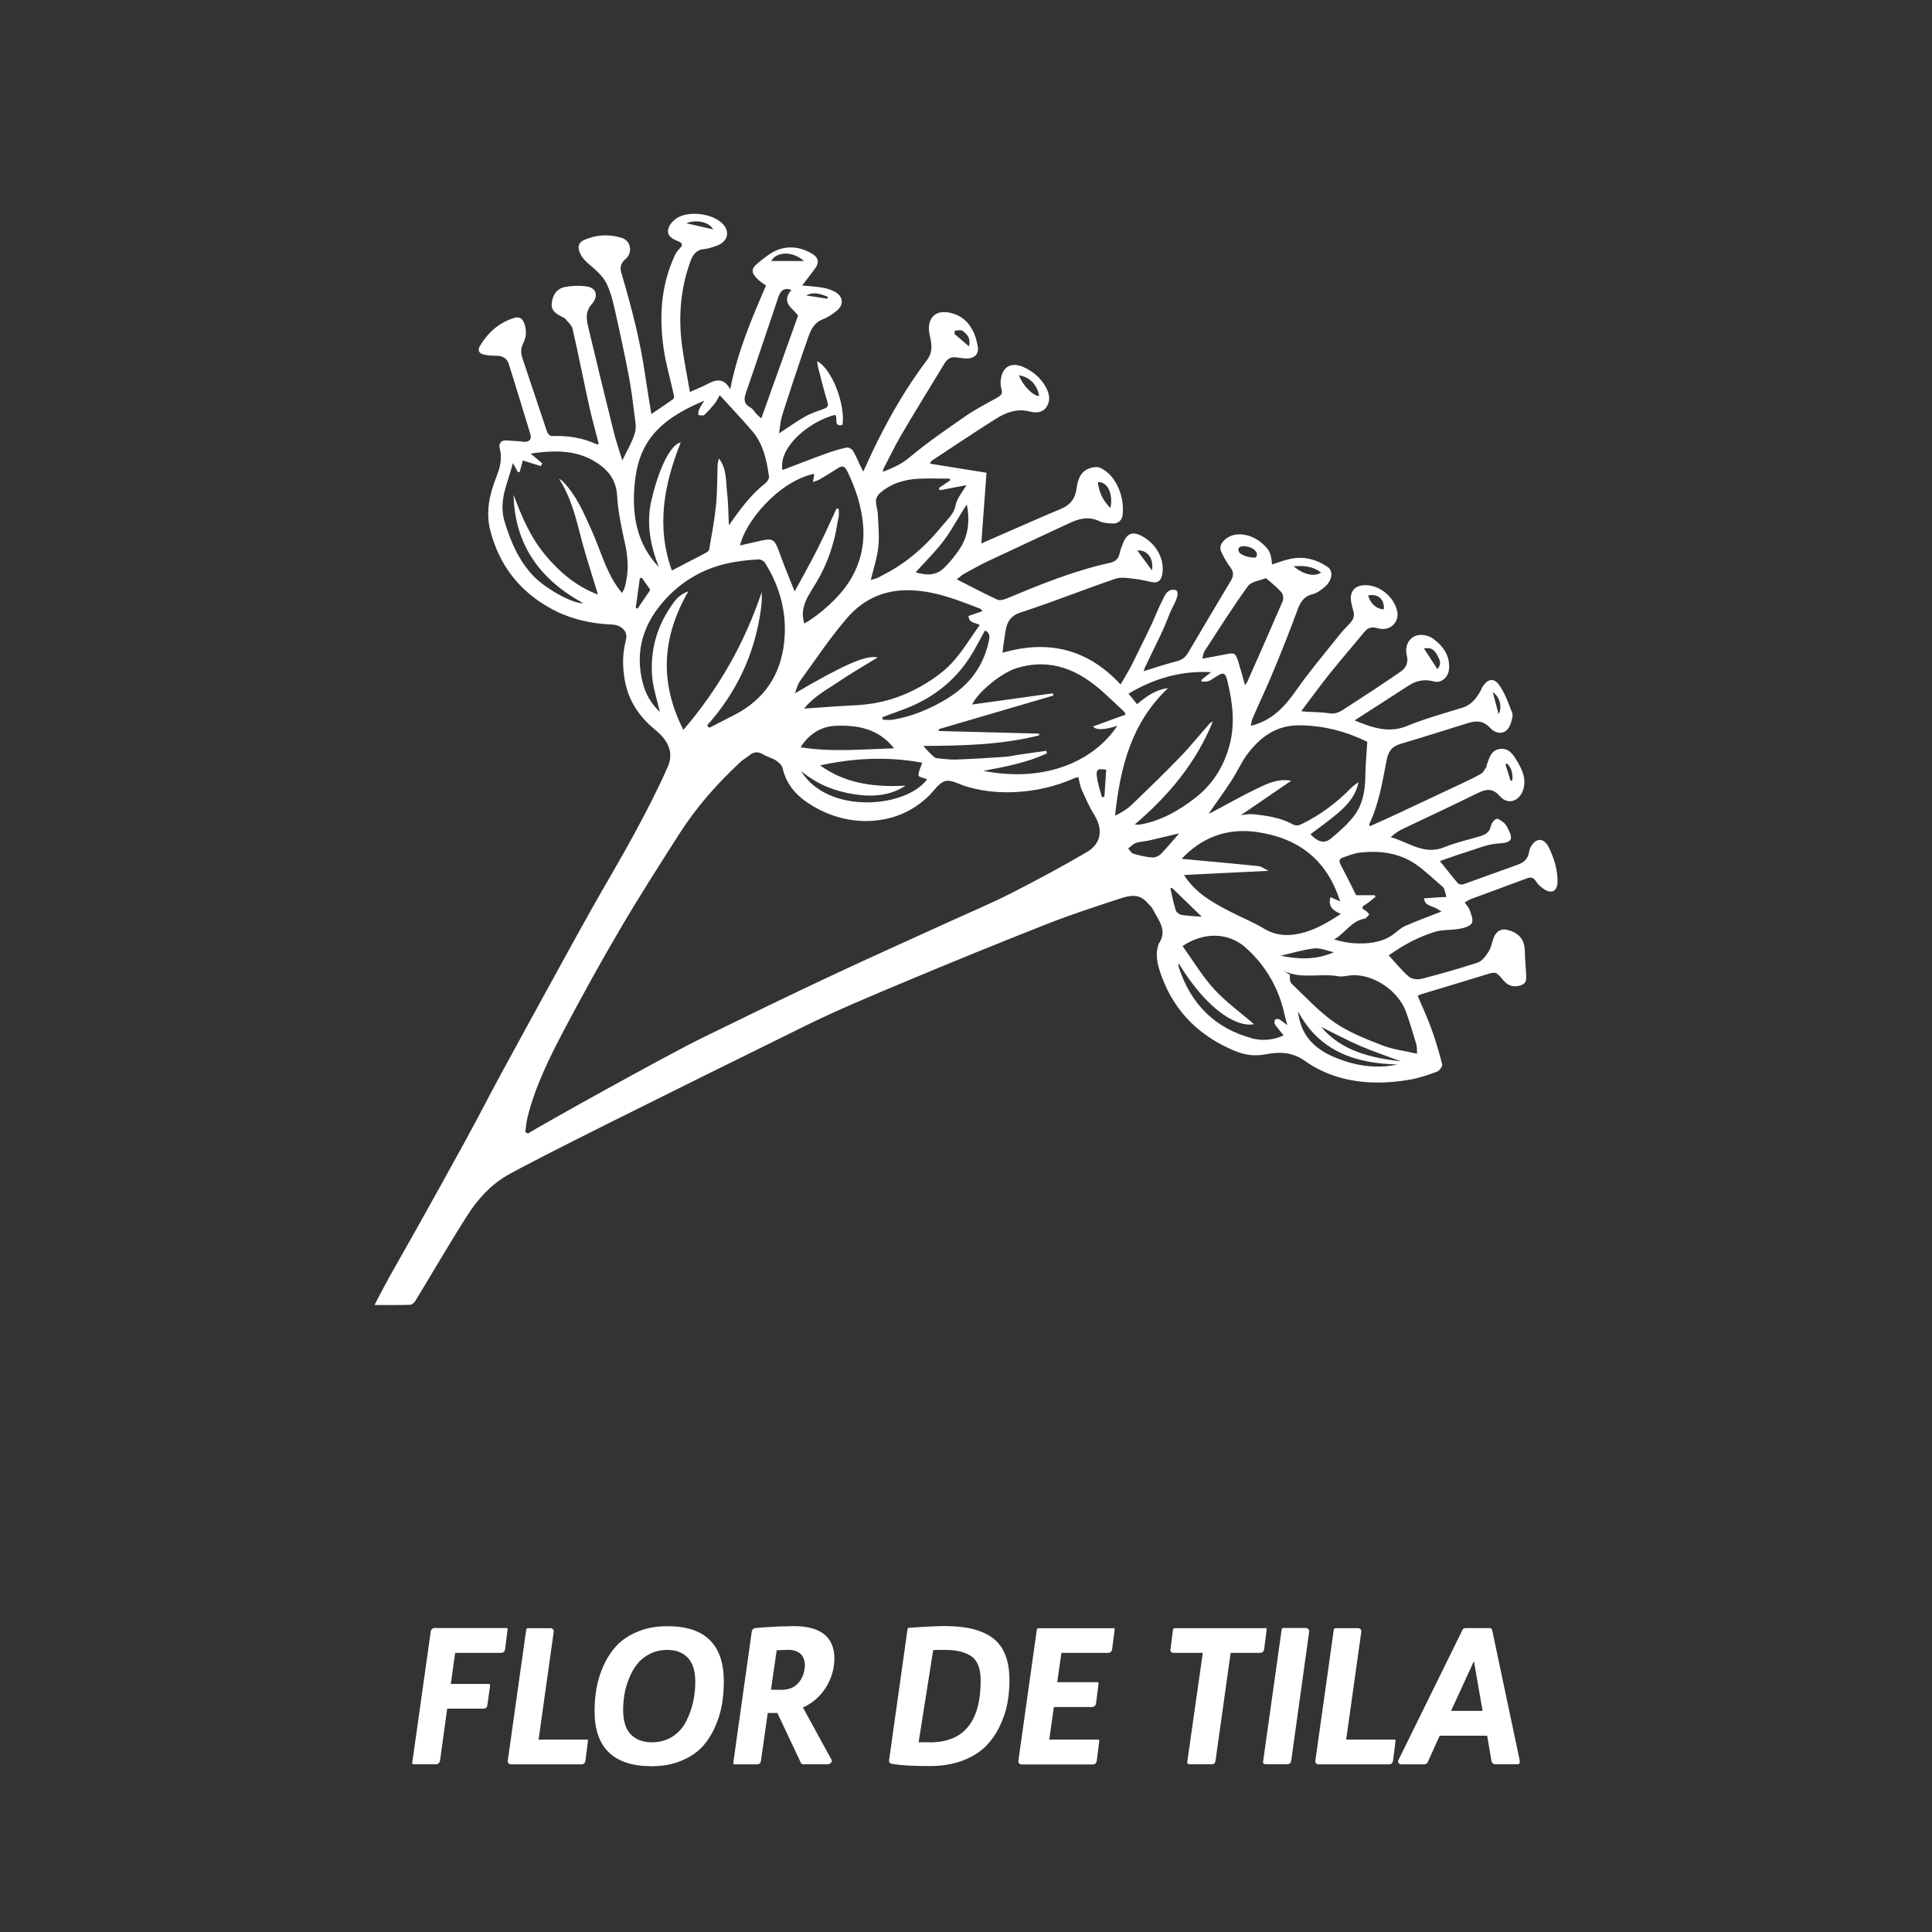 <svg xmlns="http://www.w3.org/2000/svg" id="Capa_1" viewBox="0 0 245 245"><rect x="0" y="0" width="245" height="245" fill="#333333" stroke="none"/><defs><style>      .cls-1 {        fill: #fff;      }    </style></defs><g><path class="cls-1" d="M64.12,206.45c.13,0,.2.02.23.05.02.03.03.1.01.22l-.31,2.42c-.03.3-.22.46-.55.46h-5.78l-.55,3.94h4.73c.13,0,.2.02.23.06.02.04.03.12.01.23l-.34,2.42c-.05.29-.22.43-.53.43h-4.56l-.91,6.6c-.02.11-.07.22-.17.31-.1.1-.21.14-.34.14h-2.78c-.13,0-.2-.02-.22-.05-.02-.03-.02-.1,0-.22l2.33-16.56c.02-.13.07-.24.17-.32.1-.09.2-.13.31-.13h9.02Z"></path><path class="cls-1" d="M74.34,220.59c.11,0,.18.01.2.04s.03.1.01.23l-.31,2.42c-.05.3-.22.46-.53.46h-8.93c-.11,0-.21-.04-.29-.13s-.11-.2-.1-.32l2.33-16.56c.02-.08.03-.14.05-.17.02-.03.04-.06.08-.07s.1-.02.18-.02h2.78c.11,0,.21.04.3.13.09.09.12.2.11.32l-1.92,13.68h6.02Z"></path><path class="cls-1" d="M82.55,223.97c-2.34,0-4.11-.58-5.33-1.74s-1.82-2.91-1.82-5.24c0-1.01.08-1.99.25-2.94s.47-1.91.91-2.88c.44-.97,1-1.81,1.67-2.52.67-.71,1.56-1.3,2.66-1.75,1.1-.46,2.36-.68,3.77-.68,4.75,0,7.13,2.34,7.13,7.01,0,1.01-.08,1.98-.24,2.93s-.46,1.9-.89,2.87-.98,1.81-1.64,2.52c-.67.71-1.55,1.3-2.66,1.75-1.11.46-2.38.68-3.8.68ZM82.62,220.95c1.01,0,1.89-.24,2.64-.72.75-.48,1.33-1.11,1.73-1.9.4-.78.7-1.6.89-2.44.19-.84.29-1.7.29-2.58,0-1.41-.32-2.44-.96-3.1s-1.5-.98-2.59-.98c-.82,0-1.55.17-2.21.5-.66.34-1.19.76-1.6,1.28-.41.52-.75,1.12-1.03,1.81-.28.69-.48,1.36-.59,2.03-.11.66-.17,1.32-.17,1.98,0,1.41.32,2.44.97,3.11.65.66,1.52,1,2.63,1Z"></path><path class="cls-1" d="M101.82,216.53l3.65,6.67c.05.11.01.23-.11.35s-.25.18-.4.18h-3.02c-.19,0-.31-.05-.36-.14l-3-6.36h-1.22l-.86,6.05c-.05.3-.21.46-.48.46h-2.78c-.13,0-.2-.02-.23-.05-.02-.03-.03-.1-.01-.22l2.33-16.56c.05-.27.22-.42.5-.46.43-.05,1.28-.1,2.54-.17l.29-.02h.12c.99-.03,1.61-.05,1.85-.05,3.46,0,5.18,1.38,5.18,4.15-.02,1.31-.38,2.52-1.08,3.64-.71,1.11-1.67,1.96-2.9,2.53ZM98.49,209.28l-.72,4.99c.22.02.66.02,1.3.02.94,0,1.67-.29,2.18-.88.51-.58.78-1.32.82-2.22-.03-1.31-.76-1.97-2.18-1.97-.19,0-.66.02-1.39.05Z"></path><path class="cls-1" d="M119.99,206.21c2.64,0,4.64.53,5.99,1.58,1.35,1.06,2.03,2.82,2.03,5.28,0,1.04-.09,2.04-.28,3.01-.18.97-.52,1.94-1,2.92-.48.98-1.09,1.82-1.82,2.54-.74.72-1.71,1.3-2.92,1.75-1.21.45-2.59.67-4.14.67-2,0-3.54-.09-4.63-.26-.18-.03-.3-.08-.38-.16-.08-.07-.11-.16-.1-.28l2.33-16.56c.03-.16.06-.25.1-.26.03-.02.07-.02.12-.02,2.02-.14,3.58-.22,4.7-.22ZM117.93,220.95c4.29,0,6.43-2.62,6.43-7.85,0-1.49-.39-2.5-1.16-3.05-.78-.54-1.86-.82-3.25-.82-.83,0-1.37,0-1.61.02l-1.85,11.69h1.44Z"></path><path class="cls-1" d="M141.13,206.45c.11,0,.18.01.19.04.02.02.02.08.02.18v.05l-.31,2.42c-.05.3-.22.46-.53.46h-5.9l-.53,3.72h5.02c.11,0,.18.01.2.04.02.02.03.1.01.23l-.31,2.42c-.06.3-.25.46-.55.46h-4.8l-.58,4.13h6.12c.11,0,.18.01.2.04.02.02.03.1.01.23l-.31,2.42c-.05.3-.22.46-.53.46h-9.02c-.11,0-.21-.04-.29-.13s-.11-.2-.1-.32l2.33-16.56c.02-.08.03-.14.05-.17.02-.03.04-.06.08-.07s.1-.02.18-.02h9.34Z"></path><path class="cls-1" d="M160.41,206.45c.11,0,.18.01.2.04s.03.1.01.23l-.31,2.42c-.05.3-.22.46-.53.46h-3.72l-1.92,13.7c-.05.29-.2.43-.46.43h-2.78c-.13,0-.22-.02-.28-.07-.06-.05-.08-.13-.06-.24l1.97-13.82h-3.74c-.13,0-.23-.05-.3-.14-.07-.1-.09-.2-.06-.31l.31-2.42c.02-.08.03-.14.05-.17.02-.03.04-.06.08-.07.04-.02.1-.02.18-.02h11.35Z"></path><path class="cls-1" d="M162.83,206.45h2.78c.11,0,.21.04.3.13.09.09.12.2.11.32l-2.28,16.39c-.05.29-.21.43-.48.43h-2.78c-.22,0-.33-.1-.31-.31l2.35-16.7c.02-.11.04-.18.07-.22.03-.03.11-.05.24-.05Z"></path><path class="cls-1" d="M176.75,220.59c.11,0,.18.01.2.04s.03.1.01.23l-.31,2.42c-.05.3-.22.46-.53.46h-8.93c-.11,0-.21-.04-.29-.13s-.11-.2-.1-.32l2.33-16.56c.02-.08.03-.14.05-.17.02-.03.04-.06.08-.07s.1-.02.18-.02h2.78c.11,0,.21.04.3.13.09.09.12.2.11.32l-1.92,13.68h6.02Z"></path><path class="cls-1" d="M192.69,223.2c.1.35,0,.53-.26.53h-2.88c-.18,0-.31-.13-.41-.38l-.55-3.24h-6.02l-1.51,3.34c-.08.19-.25.29-.5.29h-2.88c-.13,0-.24-.06-.32-.17-.09-.11-.1-.22-.04-.34l8.16-16.58c.06-.13.2-.19.41-.19h3c.21,0,.33.13.36.38l3.46,16.37ZM184,216.96h4.01l-1.1-6.31-2.9,6.31Z"></path></g><path class="cls-1" d="M171.75,91.35c2.29.92,4.34,1.68,6.71.7,2.26-.93,4.63-1.58,6.98-2.3,1.1-.34,1.72-1.13,2.26-2.04.12-.19.18-.42.3-.61.66-1.03,1.42-1.18,2.09-.26.76,1.04,1.19,2.33,1.67,3.55.13.32-.02.78-.12,1.16-.48,1.73-1.84,1.65-2.68.75-.9-.96-1.8-.92-2.86-.59-2.83.88-5.65,1.78-8.49,2.62-1.12.33-1.56.96-1.78,2.12-.53,2.73-.98,5.5-2.18,8.05-.02.04.01.11.04.28.9-.4,1.79-.78,2.66-1.19,3.03-1.41,6.05-2.84,9.07-4.26.81-.39,1.64-.76,2.41-1.22.3-.18.46-.58.68-.88.03-.04,0-.12.01-.17.33-.89.54-1.96,1.71-2.09,1.15-.13,1.71.79,2.2,1.62.63,1.07,1.14,2.21.74,3.52-.45,1.48-1.93,2.03-2.95.87-1.03-1.17-1.87-.88-2.99-.33-3.12,1.54-6.29,3-9.43,4.51-.51.24-.98.58-1.44,1,2.26.63,4.23,2.33,6.81,1.27,1.48-.61,3.07-.94,4.6-1.41.64-.2,1.13-.51,1.29-1.26.07-.36.39-.8.71-.92.22-.08.65.28.94.5.19.15.33.38.45.61.76,1.43.67,1.92-1.13,2.01-1.48.08-2.93.75-4.38,1.19-1.04.32-2.07.7-3.05,1.04.75.94,1.49,1.9,2.29,2.83.12.14.5.18.7.11,2.29-.81,4.56-1.66,6.85-2.47.85-.3,1.35-.76,1.49-1.73.07-.49.51-1.14.95-1.33.69-.31,1.24.25,1.54.88.66,1.39,1.13,2.84,1.09,4.41-.03,1.08-.7,1.48-1.62.92-.43-.26-.85-.62-1.11-1.04-.33-.55-.66-.57-1.19-.37-2.35.88-4.71,1.74-7.06,2.61-.26.1-.49.27-.79.44.23.33.53.62.64.97.18.53.48,1.24.27,1.63-.21.4-.95.62-1.5.72-1.05.2-2.19.09-3.2.4-2.08.64-3.99,1.66-5.84,2.98.91.99,1.66,1.94,2.56,2.71.36.3,1.1.4,1.58.27,2.4-.62,4.79-1.29,7.15-2.07.55-.18,1.01-.83,1.36-1.36.31-.48.42-1.1.61-1.66.35-1.02,1.04-1.38,2.04-1.05,1.37.45,1.94,1.27,1.96,2.71.02.94.11,1.88.16,2.82.03.55.09,1.15-.57,1.39-.66.24-1.34.26-1.94-.23-.15-.13-.3-.27-.43-.43-.91-1.08-.9-1.05-2.32-.61-2.71.84-5.43,1.65-8.15,2.47-.13.04-.25.13-.34.18.58,1.36,1.21,2.71,1.71,4.09.55,1.51,1.01,3.05,1.4,4.61.06.24-.36.79-.67.91-1.13.42-2.29.82-3.47,1.02-1.4.24-2.84.38-4.26.36-3.27-.04-6.38-.87-9.04-2.76-1.64-1.17-3.29-1.14-5.02-.81-1.33.25-2.57.07-3.73-.4-4.45-1.81-7.68-4.89-9.37-9.44-.45-1.23-.86-2.52-.49-3.88.04-.13.07-.28.15-.39,1.07-1.65-.1-2.92-.77-4.25-.2-.39-.57-.7-.88-1.03-.94-1-2.12-.76-3.18-.41-3.16,1.03-6.33,2.06-9.43,3.28-6.09,2.4-12.15,4.87-18.18,7.4-4.17,1.75-8.35,3.49-12.41,5.49-18.82,9.27-34.54,17.07-37.87,19-2.12,1.23-3.76,3.08-5.06,5.13-2.26,3.55-4.36,7.19-6.56,10.79-.13.22-.44.47-.68.47-1.44.04-2.88.02-4.48.02.6-1.14,1.13-2.19,1.7-3.22,1.28-2.3,2.6-4.58,3.88-6.88,2.01-3.6,4.02-7.21,6-10.83,1.55-2.83,3.02-5.71,4.56-8.55,2.28-4.2,4.59-8.4,6.89-12.59,1.51-2.75,3.02-5.51,4.56-8.25,1.79-3.18,3.67-6.3,5.4-9.51,1.49-2.76,2.94-5.55,4.2-8.42.83-1.9-.05-3.44-1.6-4.7-2.02-1.65-3.37-3.67-3.84-6.23-.32-1.72-.32-3.45.14-5.16.28-1.05-.54-1.9-1.78-1.95-2.67-.11-5.25-.69-7.59-1.95-4.05-2.17-6.7-5.52-7.84-10-.59-2.33-.1-4.57.77-6.75.47-1.18.77-2.35.43-3.65-.13-.49.09-1.05.82-1,.74.05,1.48.08,2.22.17.68.08,1.05-.3.85-.95-.91-2.99-1.81-5.98-2.76-8.96-.2-.63-.72-.97-1.43-.99-.59-.01-1.2-.03-1.77-.17-.58-.14-.76-.56-.42-1.12,1.03-1.68,2.42-2.93,4.32-3.51.57-.18,1.04-.03,1.3.73.3.88.25,1.69-.13,2.44-.36.69-.34,1.3-.1,1.99,1.05,3.1,2.06,6.2,3.11,9.29.08.23.39.54.58.53,1.99-.08,3.91.2,5.73,1.05.04.02.11-.02.24-.06-.41-1.62-.87-3.23-1.23-4.87-.71-3.22-1.34-6.46-2.08-9.68-.11-.49-.59-.89-.93-1.31-.1-.12-.29-.18-.44-.26-.66-.35-1.35-.74-1.29-1.59.07-1.06.57-1.96,1.67-2.18.86-.17,1.79-.2,2.67-.09,1.47.18,1.54,1.35.78,2.21-.93,1.05-.7,2.04-.45,3.1,1.05,4.42,2.12,8.82,3.22,13.23.28,1.14.68,2.26,1.07,3.54.6-1.27,1.27-2.35,1.6-3.52.22-.77,0-1.69-.1-2.53-.19-1.57-.39-3.15-.69-4.71-.55-2.85-1.16-5.69-1.8-8.52-.24-1.07-.53-2.15-1-3.13-.35-.73-.98-1.37-1.59-1.92-.71-.64-1.51-1.15-1.86-2.14-.28-.78,0-1.23.64-1.51,1.54-.66,3.15-.74,4.73-.24,1.17.37,1.41,1.87.48,2.68-.56.48-.76,1.02-.54,1.74,1.27,4.3,2.41,8.63,3.04,13.08.23,1.59.5,3.18.77,4.84.93-.63,1.86-1.25,2.78-1.91.1-.07.1-.34.07-.5-.43-1.98-1.02-3.94-1.3-5.95-.56-3.94-.34-7.83,1.32-11.53.17-.39.39-.79.69-1.07.56-.55.32-.77-.26-1-.76-.3-1.45-.74-1.1-1.69.17-.46.59-.92,1.01-1.19,1.52-.97,4.42-.62,5.73.61,1.09,1.02.81,2.35-.62,2.87-.53.19-1.08.39-1.63.44-1.01.08-1.45.76-1.73,1.54-1.27,3.49-1.56,7.1-1.06,10.77.26,1.9.64,3.78.99,5.81.84-.38,1.54-.65,2.2-1,1.08-.57,2.1-.85,2.91.66.9-4.63,2.63-8.76,4.54-13.17-.26-.19-.67-.42-1-.73-.92-.88-.94-1.39.03-2.16.79-.64,1.62-1.33,2.55-1.66,1.47-.52,2.98-.27,4.33.57.74.46.85,1.08.35,1.78-.53.73-1.1,1.44-1.68,2.2.9.09,1.79.14,2.66.29.52.09,1.05.27,1.51.52,1.04.57,1.15,1.62.24,2.38-.54.45-1.16.85-1.81,1.11-1.06.42-1.5,1.32-1.82,2.24-1.15,3.27-2.23,6.56-3.29,9.86-.25.77-.29,1.61-.42,2.36,1.09-.71,2.15-1.48,3.28-2.12.73-.42,1.54-.68,2.34-.97.47-.17.7-.3.52-.9-.46-1.48-.82-2.98-1.21-4.48-.05-.2-.05-.42-.09-.69,1.85.98,3.59,5.44,3.21,8.09-1.24.27-.51-.95-.95-1.28-3.27.84-7.18,4.07-6.67,7,1.87-.71,3.73-1.44,5.61-2.12.82-.3,1.67-.55,2.52-.73.24-.05.66.16.8.38.35.54.58,1.15.86,1.74.13.27.26.53.46.93.64-1.37,1.18-2.6,1.78-3.8,1.81-3.63,3.86-7.11,6.3-10.35.78-1.02.6-2.03.35-3.14-.41-1.81.39-3.45,2.81-2.8,1.24.33,2.06,1.08,2.61,2.13.36.68.59,1.46.69,2.23.11.83-.47,1.37-1.34,1.38-.5,0-1.01-.09-1.51-.15-.71-.08-1.12.33-1.44.87-1.8,2.97-3.63,5.92-5.39,8.91-.84,1.44-1.56,2.95-2.33,4.43-.03.06-.01.15-.02.31,1.18-.49,2.25-.9,3.25-1.74,2.29-1.92,4.77-3.63,7.23-5.33,1.25-.87,2.61-1.56,3.94-2.3.46-.26.79-.48.6-1.1-.11-.34-.13-.72-.1-1.08.15-1.77,1.34-2.47,3-1.68,1.16.55,2.13,1.37,2.76,2.56.43.82.57,1.61.07,2.41-.49.79-1.36.82-2.09.63-1.65-.44-3.06.09-4.37.92-2.76,1.74-5.46,3.56-8.18,5.35-.04.03-.05.1-.14.33,2.36.38,4.69.76,7.15,1.15-.22,2.92-.44,5.92-.66,8.97.87-.38,1.74-.76,2.6-1.14,2.49-1.08,4.96-2.19,7.46-3.23,1.24-.51,1.86-1.33,2.03-2.65.13-1.01.46-2.05,1.54-2.48.45-.18,1.09-.27,1.49-.08,2.16,1.03,3.08,3.97,2.79,6.03-.09.63-.59,1.06-1.28,1.02-.56-.03-1.17-.06-1.66-.3-1.35-.65-2.57-.33-3.82.26-3.45,1.62-6.91,3.21-10.36,4.84-1.02.48-2,1.04-2.99,1.59-.29.16-.54.4-.91.69,1.78.9,3.44,1.78,5.14,2.57.3.14.8.02,1.15-.13,4.28-1.78,8.56-3.53,13.11-4.53.65-.14,1.11-.47,1.24-1.18.06-.36.22-.7.34-1.04.54-1.57,1.31-1.9,2.74-1.04,1.61.97,2.65,2.81,2.35,4.65-.11.71-.44,1.19-1.24,1.06-.74-.12-1.48-.35-2.22-.42-.82-.08-1.74-.27-2.48-.02-4.03,1.37-7.99,2.97-12.04,4.28-1.88.61-1.84,2.02-2.07,3.44-.08.47-.13.95-.22,1.67,5.8-1.68,10.79-.5,14.97,4.02.55-.96,1.08-1.78,1.51-2.66,1.96-4.03,2.26-4.5,3.04-6.37.29-.7.63-1.39.97-2.07.29-.59.68-1.07,1.54-.86.57.62-.47,2.03-.85,3.02-.94,2.46-1.46,3.28-3.13,6.81-.08.16-.12.34-.15.44,1.41-.43,2.78-.89,4.19-1.25.65-.17,1.09-.49,1.43-1.06,1.79-3.04,3.6-6.08,5.41-9.11.34-.58.46-1.09-.01-1.71-.49-.64-.9-1.37-1.23-2.11-.12-.28-.04-.8.16-1.05,1.23-1.62,3.53-1.17,4.88-.07,1.16.95,1.31,1.35,1.45,2.83.77-.24,1.52-.53,2.29-.7,1.72-.38,3.32.05,4.75,1.01.78.53.59,1.75-.37,2.55-.45.38-.97.78-1.52.91-1.12.27-1.55,1-1.92,1.99-.95,2.59-1.97,5.16-3.03,7.71-.84,2.04-1.79,4.03-2.67,6.05-.13.3-.15.64-.22.94,2.66-.63,4.3-2.41,5.77-4.52,1.67-2.39,3.57-4.62,5.39-6.91.44-.56.93-1.08,1.42-1.59.45-.46.61-.97.41-1.59-.08-.24-.13-.49-.19-.74-.43-1.58.31-2.55,1.89-2.48,1.63.07,3.21,1.32,3.75,2.87.27.78.25,1.47-.32,2.1-.57.63-1.35.68-2.06.48-.72-.2-1.2-.08-1.65.47-1.49,1.8-3.02,3.57-4.48,5.39-1.2,1.5-2.32,3.06-3.54,4.67.27.03.47.05.68.07.97.06,1.95.04,2.89.2.9.15,1.53-.31,2.17-.73,2.3-1.48,4.59-2.99,6.85-4.54.67-.46,1.04-1.13.8-2.07-.32-1.25.35-2.43,1.52-2.59.6-.08,1.39.13,1.87.5,1.23.94,2.12,2.13,1.96,3.85-.09.98-.96,1.8-1.91,1.54-1.19-.33-2.23-.12-3.24.54-2.2,1.43-4.42,2.85-6.8,4.38ZM66.62,143.57c.12.06.23.11.35.17,1.14-.78,17.5-9.88,22.03-12.1,5.41-2.65,10.83-5.29,16.29-7.85,5.11-2.4,10.27-4.7,15.41-7.05,2.55-1.16,5.14-2.25,7.63-3.52,3.2-1.63,6.37-3.34,9.47-5.15,1.87-1.09,2.1-2.89.98-4.71-.62-1-1.1-2.09-1.59-3.17-.23-.51-.3-1.09-.44-1.64-.24.05-.33.05-.4.09-2.54,1.14-5.22,1.73-7.98,1.82-2.01.06-4.03-.16-5.97-.77-.85-.27-1.83-.85-2.56-.63-.81.24-1.39,1.23-2.07,1.88-2.12,2.05-4.68,3.07-7.59,3.17-2.55.08-4.95-.62-7.13-1.91-1.86-1.1-3.31-2.57-3.81-4.81-.08-.37-.51-.73-.86-.97-.47-.3-1.05-.42-1.53-.72-.67-.41-1.24-.41-1.84.1-.34.29-.76.5-1.09.81-2.96,2.73-5.61,5.75-7.78,9.14-2.52,3.94-5.05,7.89-7.42,11.93-2.44,4.14-4.77,8.36-7.02,12.61-1.93,3.64-3.79,7.34-4.8,11.38-.16.63-.2,1.28-.29,1.92ZM89.68,92c.09.1.18.19.27.29,1.07-.54,2.13-1.09,3.2-1.64,3.75-1.93,5.84-5.04,6.29-9.19.4-3.62-.5-7.01-2.43-10.09-.15-.24-.56-.45-.84-.43-.99.05-1.98.16-2.97.32-3.75.61-6.87,2.39-9.3,5.28-2.44,2.91-3.35,6.26-2.41,9.99.35,1.4,1.03,2.67,2.19,3.75-.35-1.56-.84-2.96-.97-4.4-.28-3.18.49-6.15,2.26-8.82.53-.8,1.09-1.65,2.32-2.07-3.35,5.81-3.69,11.53-.63,17.57,4.54-5.3,7.78-11.06,9.93-17.47.04.72,0,1.43-.09,2.13-.76,5.61-3.04,10.54-6.84,14.78ZM83.52,71.86c-1.03-2.7-1.58-5.47-.93-8.32.94-4.16,2.47-7.21,3.73-7.43-2.12,5.32-3.13,10.66-1.12,16.24,1.48-.77,2.84-1.47,4.19-2.18.21-.11.51-.29.54-.48.32-1.87.68-3.74.87-5.62.17-1.71.14-3.43.2-5.15,0-.18.07-.37.17-.79,1.02,1.39.86,2.84,1.02,4.19.17,1.42.17,2.85.24,4.3,1.39-1.97,2.74-3.86,4.61-5.32.24-.19.51-.6.48-.86-.3-2.08-.72-4.14-2.14-5.79-1.31-1.52-2.69-2.98-4.11-4.54-.21.37-.37.73-.61,1.03-.42.52-.86,1.03-1.35,1.48-.14.13-.51.02-.77.01.03-.23.01-.48.1-.68.16-.35.39-.67.67-1.14-6.1,2.53-8.32,5.55-8.81,10.4-.39,3.88.14,7.64,3.02,10.67ZM101.95,89.86c1.33-.09,2.66-.19,3.99-.28,1-.07,2-.11,2.99-.17,2.78-.19,5.4-.98,7.8-2.35,1.42-.81,2.83-1.76,3.93-2.94,1.34-1.43,2.36-3.17,3.58-4.86-.51-.31-1.4-.23-1.42-1.15.58-.2,1.15-.4,1.77-.61-.15-.17-.19-.27-.26-.3-3.06-1.18-6.08-2.4-9.48-2.35-3.02.05-5.47,1.29-7.33,3.41-2.21,2.53-4.08,5.36-6.06,8.09-.32.45-.45,1.04-.66,1.57,5.98-3.49,9.02-4.92,10.49-4.54-1.74,1.07-3.37,2-4.91,3.05-1.54,1.04-3.22,1.91-4.41,3.43ZM124.68,97.75c7.97,1.56,14.08-1.3,17.01-5.71q-2.53.81-3.08.08c1.41-.51,2.77-1,4.14-1.5-.05-.09-.11-.29-.25-.42-.82-.78-1.64-1.55-2.48-2.32-3.17-2.89-6.69-4.49-11.09-3.16-1.83.55-4.91,2.99-5.65,4.62,3.36-.47,6.8-.94,10.24-1.42.02.09.05.19.07.28-4.85,1.42-9.71,2.84-14.56,4.27.02.08.03.15.05.23,4.23.11,8.46.22,12.68.33,0,.08,0,.16,0,.23-4.79,1.2-9.7,1.31-14.65,1.33.42.55.87.98,1.33,1.39.09.08.23.16.36.17.8.07,1.6.2,2.4.17,2.06-.07,4.11-.2,6.16-.34.65-.04,1.29-.2,1.93-.29,1.13-.16,2.27-.32,3.4-.48.02.11.04.21.07.32-2.56,1.21-5.33,1.71-8.1,2.23ZM65.12,62.74c1.01,2.7,2.12,5.34,3.97,7.57,1.84,2.23,4.01,4.07,6.74,5.09-.55-1.8-1.09-3.51-1.6-5.22-.95-3.21-1.46-6.57-3.34-9.46.18.09.34.19.47.32,1.75,1.78,2.69,4.05,3.69,6.27,1.2,2.65,1.85,5.55,3.84,7.89.11-.24.26-.48.34-.74.5-1.79.45-3.56.06-5.38-.45-2.04-.91-4.11-1.03-6.18-.1-1.74-.84-2.94-2.13-3.91-2.67-1.99-5.69-1.93-8.84-1.47.52.44,1,.84,1.48,1.24-.06.12-.13.23-.19.35-.73-.23-1.46-.46-2.28-.72-.11.42-.25.94-.4,1.47-.08,0-.15,0-.23.01-.22-.39-.43-.79-.63-1.15-.59,2.43-1.87,4.7-1.06,7.39.75,2.51,1.74,4.83,3.51,6.77,1.6,1.76,5.14,3.69,6.48,3.62-5.48-2.99-8.71-7.41-8.84-13.76ZM148.14,87.25c-4.69,4.4-6.09,10.11-6.74,16.19.77-.37,1.48-.79,2.06-1.34,2.09-2,4.17-4.01,6.18-6.09,1.31-1.35,2.49-2.83,3.74-4.24.11-.13.29-.2.43-.29-2.13,5.26-5.64,9.44-9.91,13.07.32.05.57.03.81-.01,2.56-.48,4.76-1.74,6.79-3.3,2.18-1.68,3.6-3.86,4.36-6.52.79-2.75.48-5.45-.16-8.15-.32-1.37-.49-1.41-1.67-.64-.26.17-.52.36-.81.45-.26.08-.55.05-.83.06-.02-.07-.03-.14-.05-.21.42-.33.83-.66,1.24-.99-3.8-.21-7.21.79-10.47,2.72.4.5.75.92,1.08,1.34,1.21-1.01,2.36-1.84,3.95-2.04ZM173.38,94.07c-2.59-1.28-5.52-2.09-8.68-2.09-2.85,0-4.83,1.46-6.44,3.55-.82,1.07-1.36,2.34-2.1,3.47-.94,1.44-1.95,2.83-2.89,4.18.08-.03.28-.1.47-.2,1.87-.99,3.71-2.05,5.62-2.96,1.29-.62,2.61-1.31,4.39-1.02-2.21,1.51-4.24,2.9-6.39,4.37.62-.06,1.07-.17,1.51-.12,1.74.17,3.48.43,5.05,1.27.43.23.73.18,1.15-.02,2.4-1.17,4.49-2.75,6.35-4.66.25-.25.57-.44.85-.65-.34,1.69-1.35,2.84-2.51,3.84-1.15.99-2.39,1.86-3.58,2.77.8.8,1.63,1.33,2.59.54,1-.83,2-1.7,2.81-2.71,1.2-1.48,1.54-3.29,1.56-5.18.02-1.41.15-2.81.25-4.38ZM169.94,114.3c-1.68-5.32-5.34-8.06-10.63-8.8-3.8-.53-6.95.75-9.47,3.41,3.26.3,6.52.59,9.78.93.36.04.7.33,1.24.59-3.69.18-7.12.35-10.72.53,1.5,2.32,3.58,3.44,5.66,4.54,1.48.78,3.05,1.39,4.47,2.25,1.48.89,2.96.99,4.57.63,1.9-.42,3.52-1.39,5.2-2.49-.96-.39-1.66-.91-1.32-2.12.4.18.78.34,1.23.54ZM102,79.07c1.78-1,4.47-3.26,5.85-5.57,1.29-2.15,1.81-4.48,1.6-6.93-.21-2.4-.96-4.69-2.03-6.86-.28-.57-.59-.71-1.13-.36-.78.5-1.58.99-2.38,1.46-.25.14-.54.21-.82.31.05-.29.11-.59.15-.88,0-.04-.04-.1-.06-.15-4.77,1.11-8.79,6.39-9.33,9.08.7-.16,1.38-.31,2.05-.47,2.23-.53,2.27-.49,3.06,1.7.54,1.49,1.16,2.96,1.81,4.6,1.02-1.87,1.98-3.57,2.86-5.31.87-1.72,1.65-3.49,2.47-5.23.09.04.18.08.27.11,0,.29.02.57,0,.85-.03.28-.12.55-.16.83-.41,2.7-1.28,5.25-2.68,7.6-.95,1.61-2.2,3.11-1.53,5.22ZM149.46,122.15c-.01.2-.04.3-.02.37,1.5,4.75,4.6,7.91,9.44,9.18,1.24.32,2.63.18,3.9-.4-.42-.52-.8-.95-1.12-1.42-.09-.13-.04-.44.06-.59.06-.09.39-.1.52-.02.34.2.64.46,1.02.74-.13-.46-.26-.85-.34-1.26-.73-3.38-2.35-6.24-4.92-8.55-2.24-2.02-5.39-2.01-8.04-.23,1.32,1.84,2.49,3.81,4.01,5.47,1.5,1.64,3.36,2.97,5.05,4.43-1.93.43-5.71-1.42-9.57-7.73ZM182.79,115.59c-.25-.15-.53-.35-.84-.49-.58-.26-1.3-.34-1.37-1.18.61-.04,1.23-.09,1.84-.13.34-.02.67-.03,1.01-.04-.09-.34-.18-.68-.29-1.01-.04-.13-.15-.25-.26-.34-1.11-.95-2.17-1.99-3.36-2.81-2.11-1.45-4.54-1.74-7.02-1.48-.74.08-1.46.39-2.18.62-.51.16-.55.46-.31.92.68,1.29,1.32,2.59,1.96,3.87h2.34c.05.06.09.13.14.19-.43.34-.84.72-1.31,1.01-.49.29-.51.47,0,.74.2.11.34.33.5.5-.19.18-.36.49-.58.53-1.69.29-2.49,1.86-3.88,2.65.88.24,1.73.44,2.58.48,1.65.08,3.29-.05,4.74-1,.57-.37,1.05-.91,1.66-1.18,1.5-.67,3.05-1.22,4.64-1.85ZM179.7,133.61c-.03-.51,0-.86-.09-1.17-.41-1.38-.82-2.75-1.3-4.1-.93-2.6-3.93-4.7-6.66-4.68-.65,0-1.33.25-1.95.14-2.28-.42-4.69.42-6.92-.69.27.17.54.34.81.51-.05.41-.04.89.21,1.13,1.78,1.69,3.47,3.55,5.47,4.93,1.81,1.25,3.94,2.07,6.01,2.88,1.36.53,2.87.7,4.44,1.07ZM110.43,73.54c.34-.1.67-.16.96-.31.8-.42,1.6-.84,2.37-1.33,2.16-1.38,4-3.12,5.62-5.1.66-.82,1.59-1.64,1.76-2.57.17-.9.63-1.45,1.04-2.12.09-.15.19-.3.39-.59-1.25.24-2.33.44-3.41.65-.03-.1-.07-.19-.1-.29.47-.32.95-.63,1.42-.95,0-.08-.01-.16-.02-.23-1.34,0-2.68-.06-4.01.01-1.85.1-3.56.63-4.96,1.91-.23.21-.41.61-.41.92,0,.56.21,1.11.24,1.67.06,1.38.21,2.79.06,4.15-.14,1.35-.59,2.68-.95,4.17ZM152.46,83.53c1.09-.2,1.98-.36,2.87-.54,1.24-.25,1.33-.22,1.71.95.29.93.54,1.88.84,2.94.16-.23.25-.32.3-.44,1.51-3.41,3.02-6.81,4.49-10.23.13-.3.04-.85-.16-1.09-.5-.59-1.13-1.07-1.71-1.59-.1-.09-.27-.22-.35-.19-.76.3-1.79.42-2.2.99-1.94,2.68-3.71,5.49-5.51,8.26-.15.23-.16.55-.26.93ZM103.99,97.05c3.28,2.38,6.98,2.78,10.85,2.58-2.07,1.35-4.36,1.45-6.7,1.06-2.34-.38-4.51-1.23-6.55-2.91,3.34,5.52,13.28,4.72,15.98,1.04-.35-.14-1.07-.28-1.09-.47-.04-.47.25-.97.47-1.63-4.39-.81-8.68-.59-12.96.34ZM101.21,40.05c-.5-.87-2.31-1.61-.85-3.28-1-.37-1.41.18-1.66.92-1.38,4.05-2.72,8.12-4.12,12.16-.28.81-.25,1.38.58,1.83.33.18.54.58.82.87.22.22.46.42.56.51,1.56-4.35,3.08-8.61,4.66-13.03ZM101.52,94.76c3.95.64,7.8.26,11.85.13-1.98-2.52-4.64-2.95-7.38-2.85-1.85.07-3.38,1.01-4.47,2.72ZM111.87,90.95c.03.11.06.21.09.32.42,0,.84.06,1.25,0,2.48-.42,4.76-1.37,6.9-2.68,2.75-1.67,4.56-4.02,5.26-7.18.1-.48.29-1.14-.47-1.45-.5.92-.97,1.81-1.48,2.69-2.03,3.49-5.01,5.87-8.77,7.28-.93.35-1.86.69-2.79,1.03ZM116.12,72.58c1.27.37,2.55.48,3.6-.56.7-.69,1.34-1.47,1.9-2.29,1.2-1.74,1.38-3.69.99-5.76-1,1.47-1.8,3.06-2.84,4.47-1.07,1.45-2.39,2.72-3.65,4.13ZM149.5,105.69c-1.02.24-2.42.58-3.82.9-.55.12-1.13.13-1.65.31-.36.13-.65.46-.97.7.22.23.4.58.67.66.77.23,1.58.42,2.38.48.36.03.84-.18,1.1-.44.87-.9,1.66-1.87,2.31-2.61ZM164.61,128.26c.32,3.15,2.24,4.86,4.85,5.91,2.5,1,5.09,1.39,7.76.82-5.31-.14-9.89-1.63-12.61-6.73ZM177.65,134.59c-1.72-.65-3.48-1.23-5.17-1.96-1.71-.74-3.36-1.63-4.95-2.41,2.59,3.06,6.27,3.92,10.11,4.37ZM148.65,112.62c-.08,0-.16,0-.24,0,.22.94.4,1.9.69,2.82.08.25.45.54.72.58.9.14,1.81.17,2.58.23-1.2-1.16-2.47-2.39-3.74-3.62ZM162.4,121.2c2.15.43,4.41.59,6.76-.45-.93-.19-1.76-.58-2.52-.48-1.47.18-2.9.63-4.24.93ZM81.41,73.29c-.09,0-.18.02-.27.03-.17,1.25-.35,2.51-.52,3.76.08.03.15.06.23.1.53-.77,1.06-1.54,1.58-2.32.02-.04-.02-.14-.06-.2-.32-.46-.64-.91-.96-1.36ZM140.82,64.42c.38-1.81-.41-3.4-1.6-3.27.15,1.26.63,2.33,1.6,3.27ZM139.73,101.11c.11-.03.21-.05.32-.08.08-1.14.16-2.29.23-3.42-1.05-.17-1.29-.06-1.19.81.1.91.42,1.8.65,2.69ZM101.94,33.1c-1.41-1.29-3.46-1.22-4.14,0h4.14ZM129.21,47.59c.51,1.34,1.86,2.69,2.57,2.61-.26-1.42-1.19-2.4-2.57-2.61ZM167.54,72.6c-1.1-.82-2.21-.88-3.51-.79,1.29,1.06,2.6,1.38,3.51.79ZM180.58,82.23c.61.94,1.13,1.75,1.7,2.63.61-.71.26-1.24,0-1.74-.31-.59-.71-1.09-1.7-.89ZM175.49,77.28c.09-1.3-.76-2.03-1.99-1.77.27,1.03,1.01,1.7,1.99,1.77ZM144.23,69.81c.66.91,1.26,1.72,1.85,2.53.27-1.51-.6-2.65-1.85-2.53ZM121.1,41.92c-.03.14-.05.27-.08.41.59.5,1.17,1.01,1.85,1.59.27-1.09-.27-1.57-.81-1.97-.21-.16-.64-.03-.96-.03ZM87.03,28.31c1.28.29,2.34.54,3.41.78-.53-.96-2.13-1.29-3.41-.78ZM190.04,90.55c.49-.89.15-2.19-.74-2.78.26.98.48,1.82.74,2.78ZM102.25,37.47c.9.14,1.79.28,2.69.41,0-.08.02-.16.03-.25-.88-.33-1.75-.69-2.72-.17ZM191.55,99c.08-.01.15-.02.23-.03.07-.81-.06-1.55-.65-2.13-.08.02-.16.05-.23.07l.66,2.09ZM158.87,70.7c.1,0,.2.01.3.02.27-.11.25-.54.16-.68-.16-.25-.39-.47-.73-.6-.58-.26-1.87-.33-1.49.54.18.34.93.65,1.76.73Z"></path></svg>
